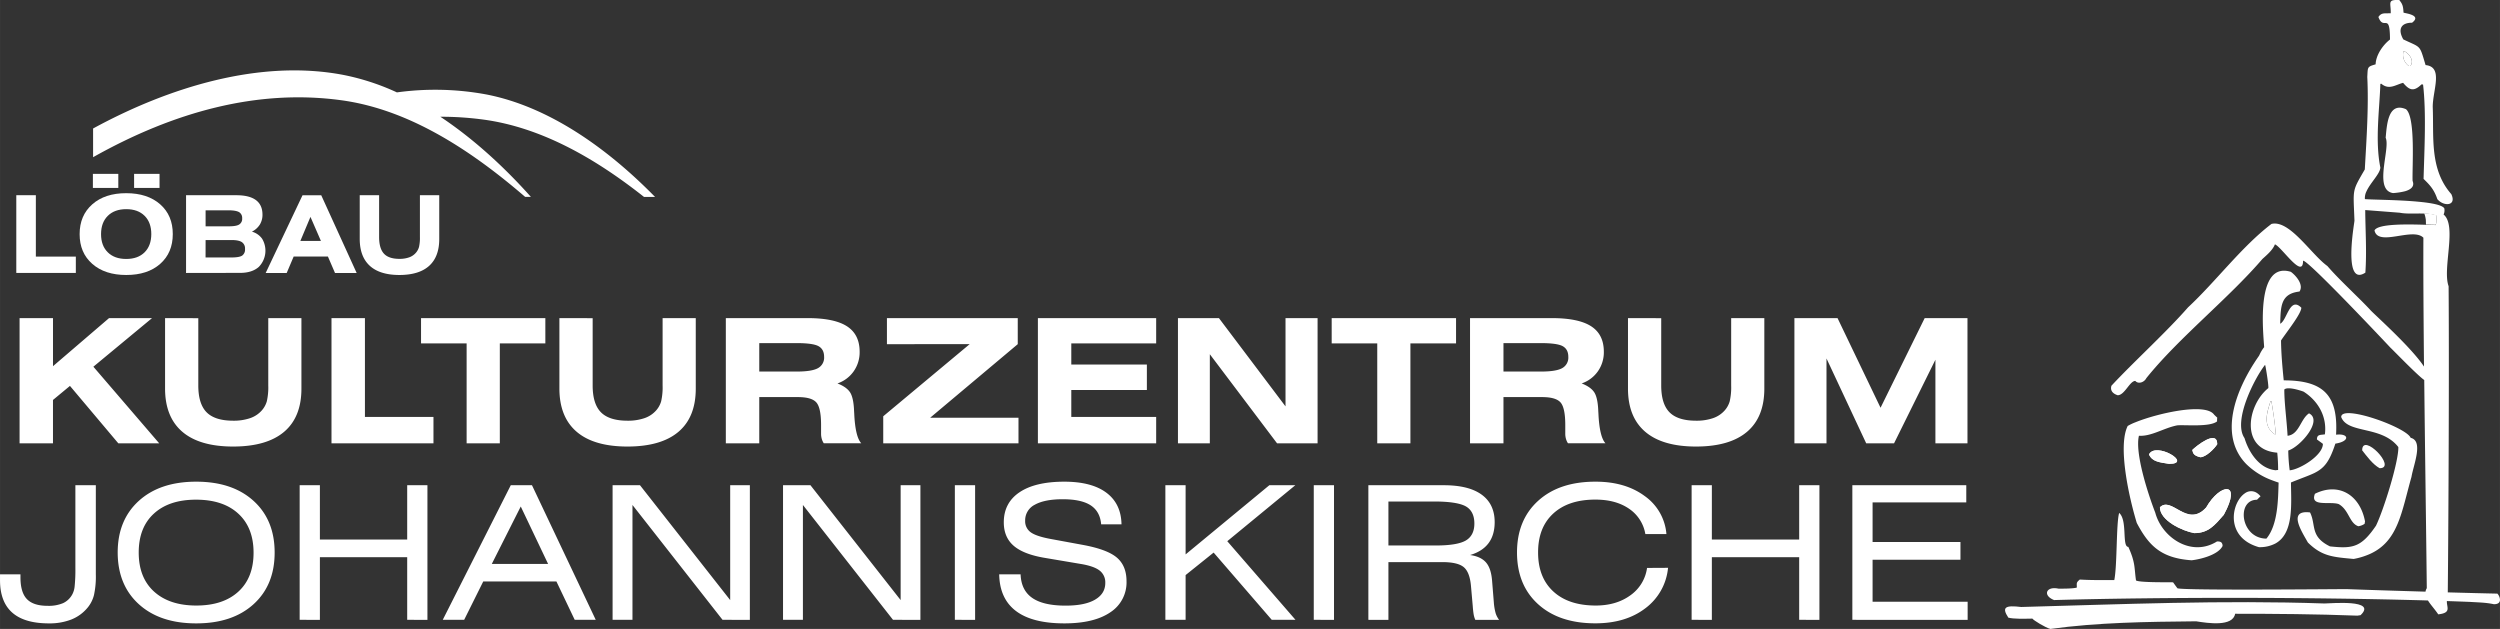 <svg id="Ebene_1" data-name="Ebene 1" xmlns="http://www.w3.org/2000/svg" width="467.61mm" height="117.64mm" viewBox="0 0 1325.5 333.47"><rect x="0" y="0" width="1325.5" height="333.47" fill="#333333" stroke="none"/><defs><style>.cls-1,.cls-2{fill:#fff;}.cls-1{fill-rule:evenodd;}</style></defs><path class="cls-1" d="M951.4,235V168.61h22.87l22.8,47.52,23.4-47.52h22.69V235h-17V190.68L1004.23,235H989.47l-21.06-45v45Zm-70.62-66.36v35.67q0,9.78,4.4,14.23T899.27,223a27,27,0,0,0,9-1.36,14.47,14.47,0,0,0,6.16-4.08,12.5,12.5,0,0,0,2.66-4.81,33.18,33.18,0,0,0,.78-8.42V168.61h17.58V206q0,15.1-9.18,22.89t-27,7.81q-17.78,0-26.94-7.81T863.16,206V168.61ZM779.41,235V168.61h43.42c9.44,0,16.37,1.45,20.84,4.35s6.69,7.39,6.69,13.51a17.55,17.55,0,0,1-3.13,10.3,17.29,17.29,0,0,1-8.63,6.47q4.7,1.83,6.57,4.56c1.26,1.81,2,5,2.22,9.57,0,.46.06,1.08.1,1.84.37,8.24,1.63,13.5,3.73,15.76H831.34a8.48,8.48,0,0,1-1.07-2.37,10.11,10.11,0,0,1-.36-2.79v-4.49c0-6.11-.83-10.09-2.51-12s-4.94-2.84-9.82-2.84H797.14V235Zm17.73-38.06h20q7.92,0,11.15-1.82a6.33,6.33,0,0,0,3.23-6q0-4-3-5.65t-12.13-1.61H797.14ZM747.8,182V235H730.22V182H706.06V168.61H772V182ZM624.55,235V168.61h21.73l35.3,46.8v-46.8h17V235H677.1l-35.65-47.25V235Zm-74.26,0V168.61H613V182H568v11.21h40.07v13.51H568V221h45V235Zm-82,0V220.65l45.82-38.23H470.25V168.61h69.36v13.81l-46.43,39H540V235Zm-83.46,0V168.61h43.42c9.44,0,16.37,1.45,20.84,4.35s6.69,7.39,6.69,13.51a17.55,17.55,0,0,1-3.13,10.3,17.29,17.29,0,0,1-8.63,6.47q4.69,1.83,6.57,4.56c1.26,1.81,2,5,2.22,9.57,0,.46.06,1.08.1,1.84.37,8.24,1.63,13.5,3.73,15.76H436.76a8.48,8.48,0,0,1-1.07-2.37,10.11,10.11,0,0,1-.36-2.79v-4.49c0-6.11-.83-10.09-2.51-12s-4.94-2.84-9.82-2.84H402.56V235Zm17.73-38.06h20q7.92,0,11.15-1.82a6.33,6.33,0,0,0,3.23-6q0-4-3-5.65t-12.13-1.61H402.56Zm-88.34-28.3v35.67q0,9.78,4.4,14.23T332.71,223a26.93,26.93,0,0,0,9-1.36,14.41,14.41,0,0,0,6.16-4.08,12.5,12.5,0,0,0,2.66-4.81,33.18,33.18,0,0,0,.78-8.42V168.61h17.58V206q0,15.1-9.18,22.89t-27,7.81q-17.79,0-26.94-7.81T296.59,206V168.61ZM265,182V235H247.4V182H223.23V168.61h65.91V182ZM175.75,235V168.61h17.73V221h36.34V235Zm-70.62-66.36v35.67q0,9.78,4.41,14.23T123.63,223a26.93,26.93,0,0,0,9-1.36,14.41,14.41,0,0,0,6.16-4.08,12.5,12.5,0,0,0,2.66-4.81,33.18,33.18,0,0,0,.78-8.42V168.61h17.58V206q0,15.1-9.18,22.89t-27,7.81q-17.79,0-26.94-7.81T87.51,206V168.61ZM10.37,235V168.61H28.09v25.48L57.8,168.61H80.6L49.5,194.37,84.41,235H62.73L37.08,204.55l-9,7.45v23Z" transform="translate(0 0.06)"/><path class="cls-1" d="M982.12,328.58V257.21h60.41v9.12H992.85v21h46.59v9.4H992.85V319h50.4v9.6Zm-85.22,0V257.21h10.73V286h46.3V257.21h10.73v71.37H953.93V295.37h-46.3v33.21ZM884.4,301a30.26,30.26,0,0,1-12,21.43q-10.44,8-26.53,8-19.17,0-30.35-10.13t-11.2-27.41q0-17.26,11.22-27.43T846,255.33q15.75,0,26.06,7.64a27.34,27.34,0,0,1,11.48,20.15H872.37a20.22,20.22,0,0,0-8.63-13.44c-4.7-3.23-10.64-4.85-17.87-4.85q-14.32,0-22.37,7.43t-8,20.66q0,13.17,8.06,20.61T846,321q11,0,18.46-5.44a21.29,21.29,0,0,0,8.81-14.5ZM725.51,328.58V257.21h40q13.21,0,20.08,5t6.89,14.53q0,6.84-3.26,11.2t-9.78,6.28c3.84.54,6.64,1.86,8.45,3.95s2.86,5.29,3.21,9.6l.93,11.54a29.28,29.28,0,0,0,1,5.88,11.56,11.56,0,0,0,1.81,3.42H782.22a12.29,12.29,0,0,1-.88-2.9c-.19-1.12-.36-2.63-.5-4.53l-.93-10.57q-.66-7.36-3.88-10t-11.38-2.64H736.14v30.64Zm34.83-62.74h-24.2v23.32h25.13q11.38,0,15.92-2.65c3-1.78,4.52-4.78,4.52-9s-1.49-7.34-4.47-9.05S768.63,265.84,760.34,265.84Zm-63.78,62.74V257.21h10.73v71.37Zm-78.68,0V257.21h10.73v36.68L673,257.21h13.77l-36.07,29.68,36.17,41.69H674.29l-30.82-35.66-14.86,11.93v23.73Zm-88.11-24.13h11.35c.21,5.63,2.26,9.8,6.19,12.52s9.8,4.08,17.65,4.08c6.7,0,11.89-1,15.56-3.13s5.5-5.07,5.5-8.92a7.83,7.83,0,0,0-3-6.54q-3-2.35-10-3.51l-18.82-3.18c-7.65-1.25-13.22-3.41-16.73-6.44s-5.26-7.18-5.26-12.44q0-10.32,8.33-15.94t23.73-5.62q14.54,0,22.35,5.86t8,16.77H583.83c-.37-4.54-2.23-7.89-5.52-10.06s-8.28-3.26-14.89-3.26c-6.43,0-11.36,1-14.76,2.91a9.21,9.21,0,0,0-5.12,8.44,7.15,7.15,0,0,0,2.91,6.14q2.89,2.14,10.55,3.56l16.71,3.08c8.75,1.58,14.89,3.82,18.36,6.74s5.21,7.11,5.21,12.61a18.82,18.82,0,0,1-8.61,16.48q-8.59,5.85-24.32,5.86-17,0-25.67-6.54T529.77,304.45Zm-23.51,24.13V257.21H517v71.37Zm-91.1,0V257.21H429.7l47.82,60.9v-60.9H488v71.37H473.47l-47.77-60.9v60.9Zm-90.37,0V257.21h14.53l47.82,60.9v-60.9h10.43v71.37H383.09l-47.76-60.9v60.9Zm-90.05,0,36.07-71.37h11.24l33.81,71.37H304.71L295,308.22H256.22l-10.13,20.36Zm26-29.63h29.86l-14.5-30.46ZM158.87,328.58V257.21H169.6V286h46.29V257.21h10.73v71.37H215.89V295.37H169.6v33.21ZM62.39,292.92q0-17.26,11.22-27.43t30.44-10.16q19.15,0,30.36,10.16t11.2,27.43q0,17.26-11.22,27.41T104,330.46q-19.15,0-30.35-10.13T62.39,292.92Zm11.15,0c0,8.81,2.69,15.7,8.07,20.62S94.46,321,104.05,321s17-2.48,22.38-7.43,8-11.83,8-20.61-2.68-15.7-8.07-20.66-12.85-7.43-22.44-7.43-17,2.48-22.38,7.43S73.54,284.11,73.54,292.92ZM0,304.45H10.84v1.6c0,5.3,1.14,9.16,3.42,11.53s5.92,3.57,11,3.57a19.45,19.45,0,0,0,8.24-1.45A10.74,10.74,0,0,0,38.37,315a11.44,11.44,0,0,0,1.22-4.45,84.88,84.88,0,0,0,.37-9.46V257.21H50.8v47.24a45.65,45.65,0,0,1-1,11.07,17,17,0,0,1-3.31,6.54,21.37,21.37,0,0,1-8.61,6.32,31.63,31.63,0,0,1-12,2.08q-12.94,0-19.41-5.72T0,307.55Z" transform="translate(0 0.06)"/><path class="cls-1" d="M8.63,144.66V103.45H19V136h21.2v8.66Zm112.55-33.21H109v8.49h12.2c2.75,0,4.63-.31,5.66-1a3.51,3.51,0,0,0,1.53-3.25,3.56,3.56,0,0,0-1.65-3.29C125.6,111.78,123.77,111.45,121.18,111.45Zm-12.2,25h13.73c2.79,0,4.68-.33,5.69-1a3.88,3.88,0,0,0,1.5-3.5,4,4,0,0,0-1.67-3.63q-1.66-1.11-5.52-1.11H109Zm-10.34,8.22V103.45h26.64q6.93,0,10.4,2.58t3.48,7.7a9.94,9.94,0,0,1-1.42,5.31,10.39,10.39,0,0,1-4.19,3.72,10,10,0,0,1,5.39,3.72,12.27,12.27,0,0,1-1.76,15q-3.57,3.14-9.84,3.14Zm60.61-17h10.89l-5.54-12.74Zm-18.39,17,19.53-41.21h9.92l18.78,41.21H177.61l-3.76-8.72H155.7l-3.7,8.72ZM201,103.45V125.6q0,6.08,2.57,8.84t8.22,2.75a14.88,14.88,0,0,0,5.24-.84,8.41,8.41,0,0,0,3.59-2.53,8,8,0,0,0,1.55-3,21.49,21.49,0,0,0,.46-5.23V103.45h10.25v23.23q0,9.38-5.35,14.21t-15.74,4.85q-10.38,0-15.71-4.85t-5.36-14.21V103.45Z" transform="translate(0 0.06)"/><path class="cls-1" d="M49.35,68.07C89.3,46.29,138.15,31,182.7,39.79a125.42,125.42,0,0,1,27.74,9.14,148.5,148.5,0,0,1,47.73,1.15c32.87,6.5,63.77,28.38,89.12,54.26h-5.86c-26.37-20.86-54.8-36.89-85.17-41a167.64,167.64,0,0,0-22.79-1.5c17.61,11.7,33.85,26.64,48,42.48h-3.05C248.59,78.59,216,57.82,180.8,53.07c-44.17-6-88.53,6.08-131.45,30.22Z" transform="translate(0 0.06)"/><path class="cls-1" d="M42.21,124.07q0-9.88,6.71-15.8t18-5.9q11.3,0,18,5.9t6.68,15.8q0,9.88-6.68,15.78t-18,5.89q-11.28,0-18-5.89t-6.71-15.78m24.7,13.17q6.2,0,9.74-3.52t3.56-9.65q0-6.18-3.56-9.71t-9.74-3.52c-4.11,0-7.38,1.18-9.76,3.54s-3.58,5.58-3.58,9.69,1.19,7.3,3.57,9.65S62.78,137.24,66.91,137.24ZM49.24,99.58V92.14H62.72v7.44Zm21.85,0V92.14H84.58v7.44Z" transform="translate(0 0.06)"/><path class="cls-2" d="M1277.18,34.94h.85c2.35-3.39-1.49-7.15-3.44-7.9-.09,0-.19.09-.28.19A7.36,7.36,0,0,0,1277.18,34.94Z" transform="translate(0 0.06)"/><path class="cls-2" d="M1286.25,119c2.2.06,4,.13,5.15.13.59-1.13.31-4.42.33-5.08a23.84,23.84,0,0,0-6.39-1,15.25,15.25,0,0,1,.85,3.55Z" transform="translate(0 0.06)"/><path class="cls-2" d="M1206.17,230.27a.94.94,0,0,1,.46-.08c-.46-5.94-1.43-12.26-2.34-17.6a1,1,0,0,0-.45.07C1202.19,218.31,1199.25,225.68,1206.17,230.27Z" transform="translate(0 0.06)"/><path class="cls-2" d="M1175.59,235.45c-1.67,2.63-6,6.83-8.94,6.92-3.33-.79-3.94-1.93-4.29-3.86C1164.29,236.59,1175.59,227.39,1175.59,235.45Zm-36.18,5.43c3.5-7,23.48,5,10.69,5C1145.19,245.08,1141.07,244.82,1139.41,240.88Zm39.68,32c-4.82,5.52-8.14,9.73-15.68,9.73-6.48-1.14-18.22-6.75-18.22-13.67,6.22-6.22,14.46,11.22,24.53.09C1177,256.21,1189,254.63,1179.09,272.85Z" transform="translate(0 0.06)"/><path class="cls-2" d="M1232.39,319.91c-54.25-1.86-106.88.42-160.76,1.86-8.29-1-10.52,0-6.81,5.65,2.85.76,8.18.59,12.76.51.49.84,6.93,4.81,9.54,5.48,25.14-3.46,50.9-3.79,77.28-4.05,6.31,1,19.44,3,20.68-4,20.8,0,43.1.17,64.77,1,.49-.09,1.11-.17,1.73-.25C1260.62,317.55,1235.85,319.91,1232.39,319.91Z" transform="translate(0 0.06)"/><path class="cls-2" d="M1324.11,314.68c-6.21-.12-15.76-.37-26.29-.66.43-42.28.76-123,.44-162.34-3.4-9.31,4.59-32.05-2.66-38a5.23,5.23,0,0,0,.37-3.29c-1.18-1.83-7-2.88-14.09-3.53-10.69-1-24.07-1-28-1.35a8,8,0,0,1,.87-4.19c2.11-4.6,7.23-9.32,7.32-12.55-2.87-14.28-.44-30.54,0-44.27a.77.77,0,0,1,.48-.18c4.13,3.47,7.41.65,11.58-.47,3.18,3.76,5.49,5,9.75.84a2.42,2.42,0,0,1,.84.1c1.73,14.75.71,34.21.26,50,3.2,3.1,5.57,5.55,7.3,10.72,3.27,4,10.42,3.76,7.41-2.64-11.65-13.25-9.18-30.36-9.85-46.24,0-8.93,5.77-21.24-3.79-22.18-3.34-11.1-2.18-9-11.82-13.63-3.13-5.55-1-8.84,4.66-8.84,5.48-4.14-4.08-5-4.54-5.36-.18-3.66-.62-4.6-2.25-6.67-6.57-.28-4.37,1.5-4.53,7-3.29.19-4.87-.47-6.54,2,2.79,7.61,6.11-3,6.15,11.94-3.56,2.72-7.47,8.08-7.62,13.16-4.64,1.31-4.09,1.5-4.42,6.67.77,15.51-.36,32.33-1.32,49.06-6.93,12-6.11,9.87-5.48,27.17,0,.93-4.26,24.25.93,28.16,1.13.85,2.7.79,4.85-.62.79-11.19,0-22.65-.07-33.18l18.28,1.41c3.62.75,8.48.29,13,.46a23.84,23.84,0,0,1,6.39,1c0,.66.26,4-.33,5.08-1.14,0-3-.07-5.15-.13-9.3-.29-25.57-.69-27.27,3,1.9,8.83,20.35-1.88,25.92,3.85-.09,18.14.07,42.48.33,68.32-7.15-10.75-27.48-28.64-28.57-30.12-2.55-2.72-5.23-5.39-7.91-8C1243.53,151,1238.3,146,1234,141c-8.63-6.19-20.06-24.69-29.66-22.33-15.79,12-29.57,30.62-44.23,44.23-11.6,13.26-28.57,28.63-40.61,41.54-.69,2.18.27,4.1,3.32,5.06,3.66,0,6.37-7.59,9.33-7.59,1.57,1.83,4.71.79,5.85-1.48,17-21.2,43.75-42.41,61.54-63.18,2.53-2.27,5.5-4.8,6.63-7.76,3.58,1.39,14.92,18.84,14.92,8.72,1.92-1,39.87,39.18,46.33,46.07,2,1.87,14,14.36,17.92,17.16.1,8.95.2,18,.31,27,.05,3.65.09,7.3.14,10.92.34,27.26.7,53.21.9,72.44a5.2,5.2,0,0,0-.69,1.84c-16.3-.48-32.86-1-41.8-1.35-5.07,0-86,.8-89.7-.43-.85-1.08-1.59-2.16-2.33-3.17-3.69-.07-18,.15-19.65-1-1-6.84-.23-9.26-4.08-17.79-3.5,0-.33-14.16-4.85-18-1.62,5.52-1,27.92-2.59,35.61-6.44,0-12.46.07-18.28-.29-2,1.66-1.58,1.88-1.58,4.25-2,.65-8.45.58-9.72.58-6.55-1.44-8.56,3.6-2.33,6.05,56.65-1.6,136.13-1.58,198.22.22,1.39,2.26,3.61,4.62,5.46,7.36,7.22-.8,4.37-3.84,4.58-7.05q6.32.21,12.31.45c4.12.28,8.24.28,12.58,1.22C1327.17,320.37,1325.38,315.91,1324.11,314.68Zm-49.8-287.45c.09-.1.19-.19.28-.19,2,.75,5.79,4.51,3.44,7.9h-.85A7.36,7.36,0,0,1,1274.31,27.23Z" transform="translate(0 0.06)"/><path class="cls-2" d="M1275.16,101.34c2.88-.84,5.25-2.41,4-5.5-.25-7.61,1.64-33.74-3.5-38-9.84-4.23-10.14,9.3-10.78,15.13,2.4,5.09-4.94,23.67,1.4,28.34a5.58,5.58,0,0,0,2.54,1A35.28,35.28,0,0,0,1275.16,101.34Z" transform="translate(0 0.06)"/><path class="cls-2" d="M1238.22,235.16c7.9-1.21,7.29-5.57.37-4.74,1.21-21.22-7-28.81-27.75-28.81-.75-7.45-1.36-14.52-1.43-21.14,2.63-4.06,10.76-14.14,10.76-17.38-6.17-6.16-7.53,6.7-11.21,8.5.3-9.17.22-15.94,10.23-17.07,2.29-3.43-1.5-7.94-3.84-9.88a9.13,9.13,0,0,0-.75-.58c-18.81-5.71-14.59,32.2-14.14,39.95a19.4,19.4,0,0,0-2.44,4c-.09.18-.18.35-.27.55-13.32,19-21.14,42.6-6.86,57.34a38.18,38.18,0,0,0,13.89,8.73c1.07.41,2.19.81,3.35,1.18-.3,8.5-.23,22.19-6.47,29.71a12.15,12.15,0,0,1-3.09-.4c-6.18-1.59-9.26-7.85-8.9-13,.27-3.93,2.56-7.21,7-7.21.6-.6,1.2-1.21,1.88-1.81a8.2,8.2,0,0,0-2.27-2,5.49,5.49,0,0,0-6,.37c-4.69,3.11-7.92,12.13-4.47,19.47,1.83,3.89,5.52,7.3,11.87,9.11a17.9,17.9,0,0,0,8.74-1.94c9.88-5.41,8.33-21,8.26-32.36,1.46-.6,2.81-1.13,4.07-1.62,3.37-1.31,6-2.27,8.28-3.36C1232.22,248.17,1235,245,1238.22,235.16Zm-31.59-5a.94.94,0,0,0-.46.08c-6.92-4.59-4-12-2.33-17.61a1,1,0,0,1,.45-.07C1205.2,217.93,1206.17,224.25,1206.63,230.19Zm-.15,19.11c-.52-.06-1-.15-1.5-.25a15.2,15.2,0,0,1-6-2.82c-4.52-3.44-7.46-9.1-8.94-14-6.32-9.1,5.49-32,10.9-38.81.23,0,2,11.06,1.73,12.33-11.35,9.11-15,32.73,4.74,34.23a86.39,86.39,0,0,1,.45,9.18A7.83,7.83,0,0,0,1206.48,249.3Zm7.52,0a90.34,90.34,0,0,1-.76-10.46c6.25-1.88,18.58-15.94,11-19.71-4.52,3-5.19,11.21-11.36,11.89-.45-8.43-1.73-17-1.73-24.52,1.65-1.66,8,.3,10.23,1.13,7.22,4.58,12.56,12.78,11.28,22.64-2.33.37-4.21-.08-4.21,2.7,1,.76,2.11,1.51,3.16,2.34C1231.6,241.47,1219.19,248.92,1214,249.3Z" transform="translate(0 0.06)"/><path class="cls-2" d="M1261.68,248.19c9.55,0-9.25-19.41-9.25-9.48C1254.69,241.57,1257.92,246.09,1261.68,248.19Z" transform="translate(0 0.06)"/><path class="cls-2" d="M1227.39,261.74c-2.86,7.22,8.13,3.83,12.64,5.49,5.49,3.16,5.57,10.15,10.38,11.73a8,8,0,0,0,3.31-1.28c.08-.45.15-.9.23-1.27C1251.31,262.34,1240,255.49,1227.39,261.74Z" transform="translate(0 0.06)"/><path class="cls-2" d="M1278.57,252.81c1.06-6.4,6.49-19.11-.43-20.73-2.25-5.63-37-18-36.82-11,3.47,9,21.42,4.4,30.29,15.9.2,7.82-7.84,33.43-11.85,41.69-7.51,11-11.9,12.2-23,11.11l-1.4-.14c-10.74-5.26-7.25-11.38-10.57-18-12.11-1.49-4.37,10.13-1.15,15.92,7.48,7.46,13.56,7.74,24.28,8.74a37.8,37.8,0,0,0,8.59-2.63C1271.56,286.92,1273.26,271.54,1278.57,252.81Z" transform="translate(0 0.06)"/><path class="cls-2" d="M1169.72,269c-10.07,11.13-18.31-6.31-24.53-.09,0,6.92,11.74,12.53,18.22,13.67,7.54,0,10.86-4.21,15.68-9.73C1189,254.63,1177,256.21,1169.72,269Z" transform="translate(0 0.06)"/><path class="cls-2" d="M1166.65,242.37c2.89-.09,7.27-4.29,8.94-6.92,0-8.06-11.3,1.14-13.23,3.06C1162.71,240.44,1163.32,241.58,1166.65,242.37Z" transform="translate(0 0.06)"/><path class="cls-2" d="M1139.41,240.88c1.66,3.94,5.78,4.2,10.69,5C1162.89,245.87,1142.91,233.87,1139.41,240.88Z" transform="translate(0 0.06)"/><path class="cls-2" d="M1175.41,287.05c-13.66,8.49-29.17-2.19-32.67-15.25-4.12-10.68-10.86-31.8-8.67-40.82,6.57.44,13.14-4.12,20.32-5.52,4.55-.35,17.26,1,21.11-2.1a14.59,14.59,0,0,1,.09-2c-.61-.52-1.14-1.05-1.67-1.57-4.62-6.52-30.12-.65-41.59,4a28,28,0,0,0-4.22,2c-5.35,10.69.7,37.93,4.82,51.42,6.39,12.09,12.87,18.66,29.08,19.8,4.56-.52,14-2.8,16.38-7.53a2.35,2.35,0,0,0-.79-2.08A3.84,3.84,0,0,0,1175.41,287.05Z" transform="translate(0 0.06)"/></svg>